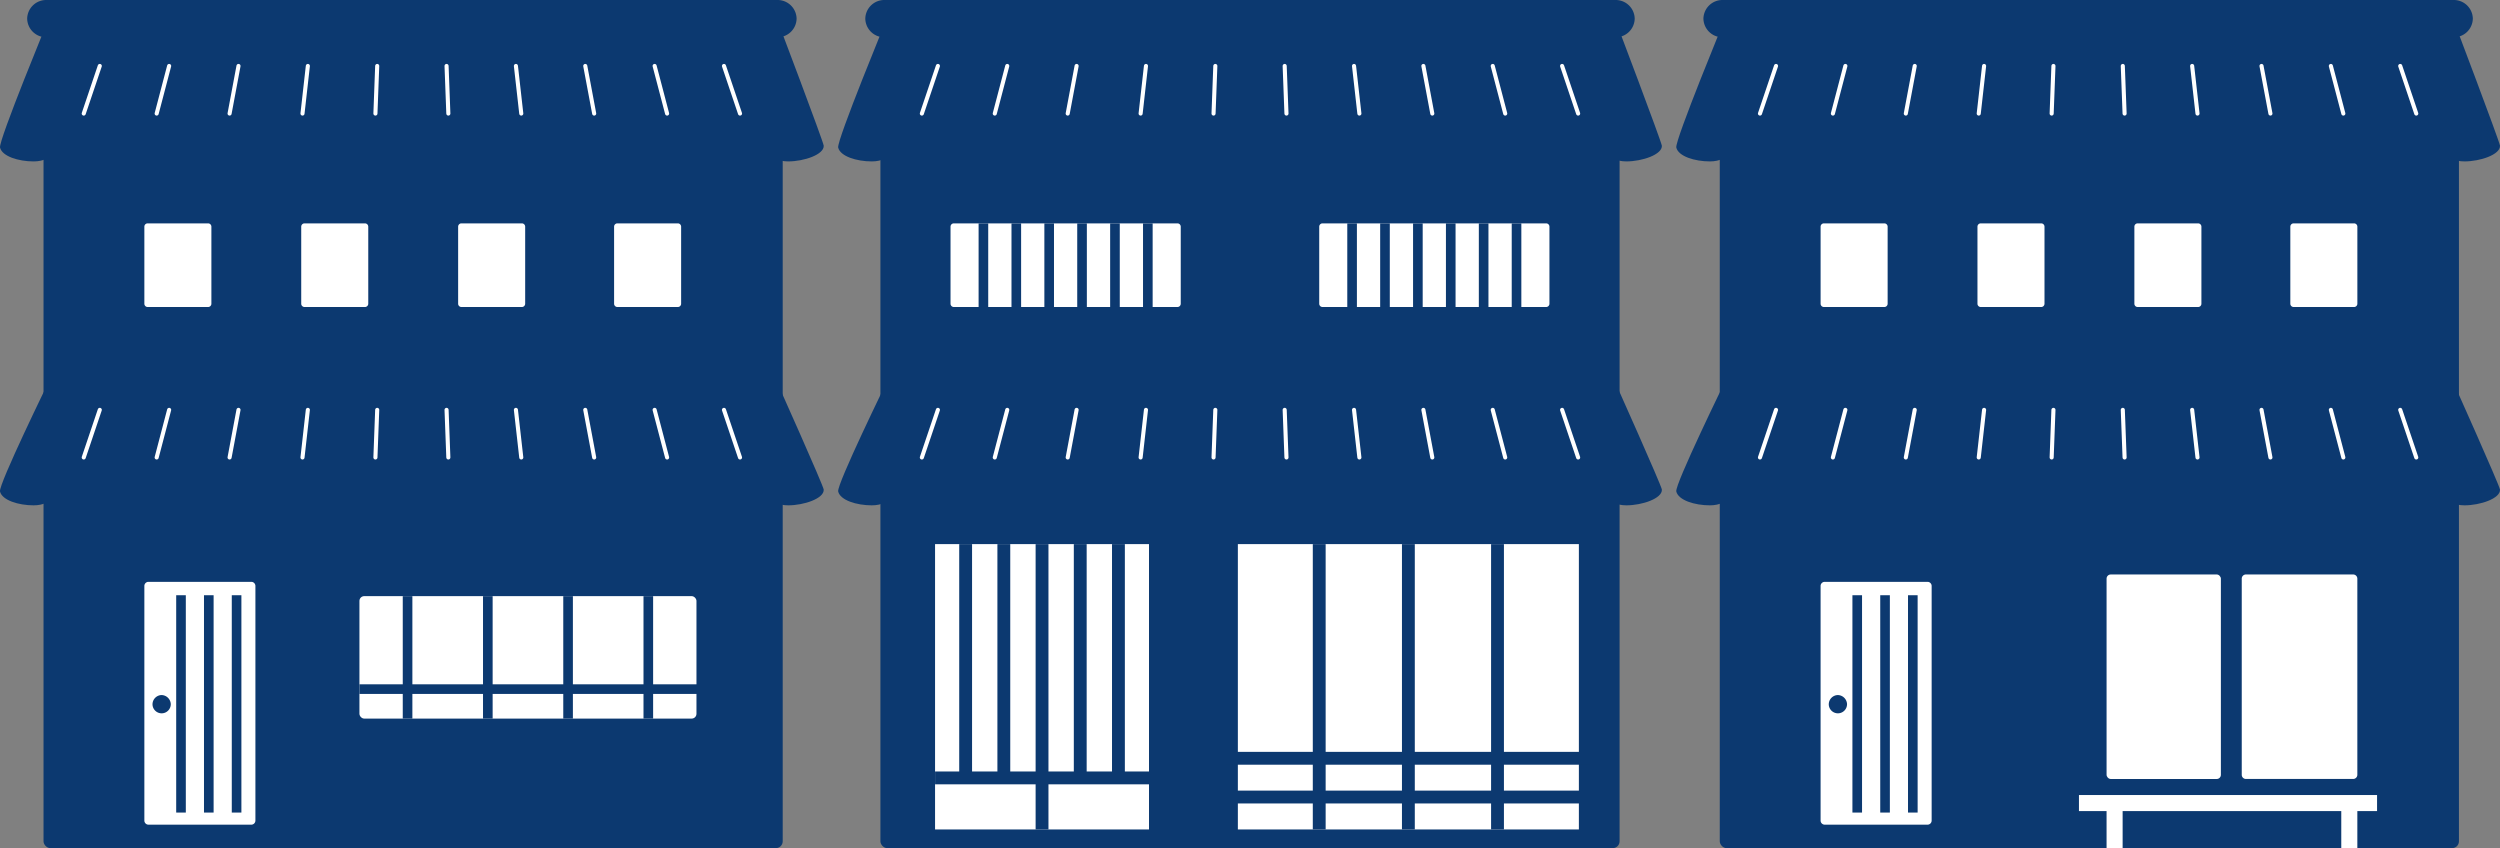 <svg id="renkei_taishou07" xmlns="http://www.w3.org/2000/svg" xmlns:xlink="http://www.w3.org/1999/xlink" width="303.5" height="102.963" viewBox="0 0 303.5 102.963">
  <rect x="0" y="0" width="303.5" height="102.963" fill="#808080" stroke="none"/>
  <defs>
    <clipPath id="clip-path">
      <rect id="長方形_377" data-name="長方形 377" width="303.5" height="102.963" fill="none"/>
    </clipPath>
  </defs>
  <g id="グループ_269" data-name="グループ 269" transform="translate(0 0)" clip-path="url(#clip-path)">
    <rect id="長方形_320" data-name="長方形 320" width="89.736" height="100.743" rx="0.828" transform="translate(208.779 2.221)" fill="#0c3970"/>
    <path id="パス_6462" data-name="パス 6462" d="M186.434,16.484c.056,1.074-2.4,1.907-4.309,1.907-2.543,0-2.543-1.949-5.088-1.949s-2.543,1.949-5.088,1.949-2.543-1.949-5.088-1.949-2.543,1.949-5.088,1.949-2.543-1.949-5.088-1.949-2.54,1.949-5.081,1.949-2.545-1.949-5.088-1.949-2.543,1.949-5.086,1.949-2.545-1.949-5.09-1.949-2.543,1.949-5.086,1.949-2.545-1.949-5.09-1.949-2.545,1.949-5.09,1.949-2.548-1.949-5.093-1.949-2.545,1.949-5.093,1.949-2.545-1.949-5.09-1.949-2.545,1.949-5.09,1.949-2.545-1.949-5.093-1.949-2.55,1.949-5.1,1.949c-1.851,0-3.824-.619-4.08-1.681C86.235,15.876,92.42.89,92.42.89h88.25s5.74,15.156,5.764,15.594" transform="translate(117.066 1.205)" fill="#0c3970"/>
    <path id="パス_6463" data-name="パス 6463" d="M181.237,2.263A2.308,2.308,0,0,1,178.9,4.525H90.169a2.308,2.308,0,0,1-2.338-2.263A2.308,2.308,0,0,1,90.169,0H178.9a2.308,2.308,0,0,1,2.338,2.263" transform="translate(118.964 0)" fill="#0c3970"/>
    <line id="線_186" data-name="線 186" x1="1.95" y2="5.78" transform="translate(213.66 8.006)" fill="none" stroke="#fff" stroke-linecap="round" stroke-linejoin="round" stroke-width="0.496"/>
    <line id="線_187" data-name="線 187" x1="1.516" y2="5.78" transform="translate(222.513 8.006)" fill="none" stroke="#fff" stroke-linecap="round" stroke-linejoin="round" stroke-width="0.496"/>
    <line id="線_188" data-name="線 188" x1="1.083" y2="5.78" transform="translate(231.366 8.006)" fill="none" stroke="#fff" stroke-linecap="round" stroke-linejoin="round" stroke-width="0.496"/>
    <line id="線_189" data-name="線 189" x1="0.65" y2="5.78" transform="translate(240.219 8.006)" fill="none" stroke="#fff" stroke-linecap="round" stroke-linejoin="round" stroke-width="0.496"/>
    <line id="線_190" data-name="線 190" x1="0.217" y2="5.78" transform="translate(249.071 8.006)" fill="none" stroke="#fff" stroke-linecap="round" stroke-linejoin="round" stroke-width="0.496"/>
    <line id="線_191" data-name="線 191" x2="0.217" y2="5.78" transform="translate(257.708 8.006)" fill="none" stroke="#fff" stroke-linecap="round" stroke-linejoin="round" stroke-width="0.496"/>
    <line id="線_192" data-name="線 192" x2="0.65" y2="5.78" transform="translate(266.127 8.006)" fill="none" stroke="#fff" stroke-linecap="round" stroke-linejoin="round" stroke-width="0.496"/>
    <line id="線_193" data-name="線 193" x2="1.083" y2="5.78" transform="translate(274.547 8.006)" fill="none" stroke="#fff" stroke-linecap="round" stroke-linejoin="round" stroke-width="0.496"/>
    <line id="線_194" data-name="線 194" x2="1.516" y2="5.78" transform="translate(282.966 8.006)" fill="none" stroke="#fff" stroke-linecap="round" stroke-linejoin="round" stroke-width="0.496"/>
    <line id="線_195" data-name="線 195" x2="1.949" y2="5.78" transform="translate(291.386 8.006)" fill="none" stroke="#fff" stroke-linecap="round" stroke-linejoin="round" stroke-width="0.496"/>
    <path id="パス_6464" data-name="パス 6464" d="M186.434,32.872c.056,1.074-2.4,1.907-4.309,1.907-2.543,0-2.543-1.949-5.088-1.949s-2.543,1.949-5.088,1.949-2.543-1.949-5.088-1.949-2.543,1.949-5.088,1.949-2.543-1.949-5.088-1.949-2.54,1.949-5.081,1.949-2.545-1.949-5.088-1.949-2.543,1.949-5.086,1.949-2.545-1.949-5.09-1.949-2.543,1.949-5.086,1.949-2.545-1.949-5.09-1.949-2.545,1.949-5.09,1.949-2.548-1.949-5.093-1.949-2.545,1.949-5.093,1.949-2.545-1.949-5.09-1.949-2.545,1.949-5.09,1.949-2.545-1.949-5.093-1.949-2.55,1.949-5.1,1.949c-1.851,0-3.824-.619-4.08-1.681-.2-.833,5.985-13.482,5.985-13.482h88.25s5.74,12.818,5.764,13.256" transform="translate(117.066 26.569)" fill="#0c3970"/>
    <line id="線_196" data-name="線 196" x1="1.95" y2="5.78" transform="translate(213.66 49.757)" fill="none" stroke="#fff" stroke-linecap="round" stroke-linejoin="round" stroke-width="0.496"/>
    <line id="線_197" data-name="線 197" x1="1.516" y2="5.78" transform="translate(222.513 49.757)" fill="none" stroke="#fff" stroke-linecap="round" stroke-linejoin="round" stroke-width="0.496"/>
    <line id="線_198" data-name="線 198" x1="1.083" y2="5.78" transform="translate(231.366 49.757)" fill="none" stroke="#fff" stroke-linecap="round" stroke-linejoin="round" stroke-width="0.496"/>
    <line id="線_199" data-name="線 199" x1="0.65" y2="5.78" transform="translate(240.219 49.757)" fill="none" stroke="#fff" stroke-linecap="round" stroke-linejoin="round" stroke-width="0.496"/>
    <line id="線_200" data-name="線 200" x1="0.217" y2="5.78" transform="translate(249.071 49.757)" fill="none" stroke="#fff" stroke-linecap="round" stroke-linejoin="round" stroke-width="0.496"/>
    <line id="線_201" data-name="線 201" x2="0.217" y2="5.78" transform="translate(257.708 49.757)" fill="none" stroke="#fff" stroke-linecap="round" stroke-linejoin="round" stroke-width="0.496"/>
    <line id="線_202" data-name="線 202" x2="0.65" y2="5.78" transform="translate(266.127 49.757)" fill="none" stroke="#fff" stroke-linecap="round" stroke-linejoin="round" stroke-width="0.496"/>
    <line id="線_203" data-name="線 203" x2="1.083" y2="5.78" transform="translate(274.547 49.757)" fill="none" stroke="#fff" stroke-linecap="round" stroke-linejoin="round" stroke-width="0.496"/>
    <line id="線_204" data-name="線 204" x2="1.516" y2="5.78" transform="translate(282.966 49.757)" fill="none" stroke="#fff" stroke-linecap="round" stroke-linejoin="round" stroke-width="0.496"/>
    <line id="線_205" data-name="線 205" x2="1.949" y2="5.78" transform="translate(291.386 49.757)" fill="none" stroke="#fff" stroke-linecap="round" stroke-linejoin="round" stroke-width="0.496"/>
    <path id="長方形_321" data-name="長方形 321" d="M.5,0H12.982a.5.5,0,0,1,.5.5V28.98a.5.5,0,0,1-.5.5H.5a.5.5,0,0,1-.5-.5V.5A.5.5,0,0,1,.5,0Z" transform="translate(221.02 70.635)" fill="#fff"/>
    <path id="長方形_322" data-name="長方形 322" d="M.506,0h13.02a.507.507,0,0,1,.507.507V24.318a.507.507,0,0,1-.507.507H.506A.506.506,0,0,1,0,24.319V.506A.506.506,0,0,1,.506,0Z" transform="translate(272.148 69.741)" fill="#fff"/>
    <rect id="長方形_323" data-name="長方形 323" width="13.877" height="24.828" rx="0.504" transform="translate(255.738 69.741)" fill="#fff"/>
    <path id="パス_6465" data-name="パス 6465" d="M95.387,35.838a1.15,1.15,0,0,1,1.125,1.095,1.109,1.109,0,0,1-2.218.028,1.133,1.133,0,0,1,1.092-1.123" transform="translate(127.718 48.541)" fill="#0c3970"/>
    <path id="長方形_324" data-name="長方形 324" d="M.4,0H7.738a.4.4,0,0,1,.4.4V9.754a.4.4,0,0,1-.4.4H.4a.4.4,0,0,1-.4-.4V.4A.4.4,0,0,1,.4,0Z" transform="translate(221.021 27.117)" fill="#fff"/>
    <path id="長方形_325" data-name="長方形 325" d="M.4,0H7.738a.4.4,0,0,1,.4.4V9.755a.4.4,0,0,1-.4.4H.4a.4.4,0,0,1-.4-.4V.4A.4.4,0,0,1,.4,0Z" transform="translate(240.064 27.117)" fill="#fff"/>
    <path id="長方形_326" data-name="長方形 326" d="M.4,0H7.738a.4.4,0,0,1,.4.4V9.754a.4.4,0,0,1-.4.4H.4a.4.4,0,0,1-.4-.4V.4A.4.4,0,0,1,.4,0Z" transform="translate(259.113 27.117)" fill="#fff"/>
    <path id="長方形_327" data-name="長方形 327" d="M.4,0H7.738a.4.4,0,0,1,.4.4V9.754a.4.4,0,0,1-.4.4H.4a.4.4,0,0,1-.4-.4V.4A.4.4,0,0,1,.4,0Z" transform="translate(278.046 27.117)" fill="#fff"/>
    <rect id="長方形_328" data-name="長方形 328" width="1.168" height="26.384" transform="translate(224.884 72.261)" fill="#0c3970"/>
    <rect id="長方形_329" data-name="長方形 329" width="1.168" height="26.384" transform="translate(228.261 72.261)" fill="#0c3970"/>
    <rect id="長方形_330" data-name="長方形 330" width="1.168" height="26.384" transform="translate(231.632 72.261)" fill="#0c3970"/>
    <rect id="長方形_331" data-name="長方形 331" width="36.19" height="1.949" transform="translate(252.385 96.517)" fill="#fff"/>
    <rect id="長方形_332" data-name="長方形 332" width="1.95" height="5.107" transform="translate(284.231 97.856)" fill="#fff"/>
    <rect id="長方形_333" data-name="長方形 333" width="1.95" height="5.107" transform="translate(255.737 97.856)" fill="#fff"/>
    <rect id="長方形_334" data-name="長方形 334" width="89.736" height="100.743" rx="0.828" transform="translate(5.284 2.221)" fill="#0c3970"/>
    <path id="パス_6466" data-name="パス 6466" d="M100,16.484c.057,1.074-2.4,1.907-4.309,1.907-2.543,0-2.543-1.949-5.088-1.949s-2.543,1.949-5.088,1.949-2.543-1.949-5.088-1.949-2.543,1.949-5.088,1.949-2.543-1.949-5.088-1.949-2.54,1.949-5.081,1.949-2.545-1.949-5.088-1.949S57.543,18.391,55,18.391s-2.545-1.949-5.09-1.949-2.543,1.949-5.086,1.949-2.545-1.949-5.09-1.949-2.545,1.949-5.09,1.949-2.548-1.949-5.093-1.949-2.545,1.949-5.093,1.949-2.545-1.949-5.09-1.949-2.545,1.949-5.09,1.949-2.545-1.949-5.093-1.949-2.55,1.949-5.1,1.949c-1.851,0-3.824-.619-4.08-1.681C-.2,15.876,5.99.89,5.99.89H94.24S99.98,16.046,100,16.484" transform="translate(0 1.205)" fill="#0c3970"/>
    <path id="パス_6467" data-name="パス 6467" d="M94.808,2.263A2.309,2.309,0,0,1,92.47,4.525H3.74A2.308,2.308,0,0,1,1.4,2.263,2.308,2.308,0,0,1,3.74,0H92.47a2.309,2.309,0,0,1,2.338,2.263" transform="translate(1.899 0)" fill="#0c3970"/>
    <line id="線_206" data-name="線 206" x1="1.949" y2="5.78" transform="translate(10.165 8.006)" fill="none" stroke="#fff" stroke-linecap="round" stroke-linejoin="round" stroke-width="0.496"/>
    <line id="線_207" data-name="線 207" x1="1.516" y2="5.78" transform="translate(19.018 8.006)" fill="none" stroke="#fff" stroke-linecap="round" stroke-linejoin="round" stroke-width="0.496"/>
    <line id="線_208" data-name="線 208" x1="1.083" y2="5.78" transform="translate(27.871 8.006)" fill="none" stroke="#fff" stroke-linecap="round" stroke-linejoin="round" stroke-width="0.496"/>
    <line id="線_209" data-name="線 209" x1="0.65" y2="5.78" transform="translate(36.723 8.006)" fill="none" stroke="#fff" stroke-linecap="round" stroke-linejoin="round" stroke-width="0.496"/>
    <line id="線_210" data-name="線 210" x1="0.217" y2="5.78" transform="translate(45.576 8.006)" fill="none" stroke="#fff" stroke-linecap="round" stroke-linejoin="round" stroke-width="0.496"/>
    <line id="線_211" data-name="線 211" x2="0.217" y2="5.78" transform="translate(54.212 8.006)" fill="none" stroke="#fff" stroke-linecap="round" stroke-linejoin="round" stroke-width="0.496"/>
    <line id="線_212" data-name="線 212" x2="0.65" y2="5.78" transform="translate(62.632 8.006)" fill="none" stroke="#fff" stroke-linecap="round" stroke-linejoin="round" stroke-width="0.496"/>
    <line id="線_213" data-name="線 213" x2="1.083" y2="5.78" transform="translate(71.051 8.006)" fill="none" stroke="#fff" stroke-linecap="round" stroke-linejoin="round" stroke-width="0.496"/>
    <line id="線_214" data-name="線 214" x2="1.516" y2="5.78" transform="translate(79.471 8.006)" fill="none" stroke="#fff" stroke-linecap="round" stroke-linejoin="round" stroke-width="0.496"/>
    <line id="線_215" data-name="線 215" x2="1.949" y2="5.78" transform="translate(87.89 8.006)" fill="none" stroke="#fff" stroke-linecap="round" stroke-linejoin="round" stroke-width="0.496"/>
    <path id="パス_6468" data-name="パス 6468" d="M100,32.872c.057,1.074-2.4,1.907-4.309,1.907-2.543,0-2.543-1.949-5.088-1.949s-2.543,1.949-5.088,1.949-2.543-1.949-5.088-1.949-2.543,1.949-5.088,1.949-2.543-1.949-5.088-1.949-2.54,1.949-5.081,1.949-2.545-1.949-5.088-1.949S57.543,34.779,55,34.779s-2.545-1.949-5.09-1.949-2.543,1.949-5.086,1.949-2.545-1.949-5.09-1.949-2.545,1.949-5.09,1.949-2.548-1.949-5.093-1.949-2.545,1.949-5.093,1.949-2.545-1.949-5.09-1.949-2.545,1.949-5.09,1.949-2.545-1.949-5.093-1.949-2.55,1.949-5.1,1.949C2.234,34.779.261,34.16,0,33.1-.2,32.264,5.99,19.616,5.99,19.616H94.24S99.98,32.434,100,32.872" transform="translate(0 26.569)" fill="#0c3970"/>
    <line id="線_216" data-name="線 216" x1="1.949" y2="5.78" transform="translate(10.165 49.757)" fill="none" stroke="#fff" stroke-linecap="round" stroke-linejoin="round" stroke-width="0.496"/>
    <line id="線_217" data-name="線 217" x1="1.516" y2="5.78" transform="translate(19.018 49.757)" fill="none" stroke="#fff" stroke-linecap="round" stroke-linejoin="round" stroke-width="0.496"/>
    <line id="線_218" data-name="線 218" x1="1.083" y2="5.78" transform="translate(27.871 49.757)" fill="none" stroke="#fff" stroke-linecap="round" stroke-linejoin="round" stroke-width="0.496"/>
    <line id="線_219" data-name="線 219" x1="0.65" y2="5.78" transform="translate(36.723 49.757)" fill="none" stroke="#fff" stroke-linecap="round" stroke-linejoin="round" stroke-width="0.496"/>
    <line id="線_220" data-name="線 220" x1="0.217" y2="5.78" transform="translate(45.576 49.757)" fill="none" stroke="#fff" stroke-linecap="round" stroke-linejoin="round" stroke-width="0.496"/>
    <line id="線_221" data-name="線 221" x2="0.217" y2="5.78" transform="translate(54.212 49.757)" fill="none" stroke="#fff" stroke-linecap="round" stroke-linejoin="round" stroke-width="0.496"/>
    <line id="線_222" data-name="線 222" x2="0.65" y2="5.78" transform="translate(62.632 49.757)" fill="none" stroke="#fff" stroke-linecap="round" stroke-linejoin="round" stroke-width="0.496"/>
    <line id="線_223" data-name="線 223" x2="1.083" y2="5.78" transform="translate(71.051 49.757)" fill="none" stroke="#fff" stroke-linecap="round" stroke-linejoin="round" stroke-width="0.496"/>
    <line id="線_224" data-name="線 224" x2="1.516" y2="5.78" transform="translate(79.471 49.757)" fill="none" stroke="#fff" stroke-linecap="round" stroke-linejoin="round" stroke-width="0.496"/>
    <line id="線_225" data-name="線 225" x2="1.949" y2="5.78" transform="translate(87.89 49.757)" fill="none" stroke="#fff" stroke-linecap="round" stroke-linejoin="round" stroke-width="0.496"/>
    <path id="長方形_335" data-name="長方形 335" d="M.5,0H12.982a.5.5,0,0,1,.5.5V28.98a.5.5,0,0,1-.5.5H.5a.5.5,0,0,1-.5-.5V.5A.5.5,0,0,1,.5,0Z" transform="translate(17.525 70.635)" fill="#fff"/>
    <path id="パス_6469" data-name="パス 6469" d="M8.956,35.838a1.15,1.15,0,0,1,1.125,1.095,1.109,1.109,0,0,1-2.218.028,1.133,1.133,0,0,1,1.092-1.123" transform="translate(10.651 48.541)" fill="#0c3970"/>
    <path id="長方形_336" data-name="長方形 336" d="M.4,0H7.738a.4.4,0,0,1,.4.4V9.754a.4.4,0,0,1-.4.4H.4a.4.4,0,0,1-.4-.4V.4A.4.4,0,0,1,.4,0Z" transform="translate(17.525 27.117)" fill="#fff"/>
    <path id="長方形_337" data-name="長方形 337" d="M.4,0H7.738a.4.4,0,0,1,.4.4V9.754a.4.4,0,0,1-.4.4H.4a.4.4,0,0,1-.4-.4V.4A.4.4,0,0,1,.4,0Z" transform="translate(36.569 27.117)" fill="#fff"/>
    <path id="長方形_338" data-name="長方形 338" d="M.4,0H7.738a.4.4,0,0,1,.4.4V9.754a.4.4,0,0,1-.4.4H.4a.4.4,0,0,1-.4-.4V.4A.4.4,0,0,1,.4,0Z" transform="translate(55.618 27.117)" fill="#fff"/>
    <path id="長方形_339" data-name="長方形 339" d="M.4,0H7.738a.4.4,0,0,1,.4.4V9.754a.4.4,0,0,1-.4.4H.4a.4.4,0,0,1-.4-.4V.4A.4.4,0,0,1,.4,0Z" transform="translate(74.551 27.117)" fill="#fff"/>
    <rect id="長方形_340" data-name="長方形 340" width="1.168" height="26.384" transform="translate(21.39 72.261)" fill="#0c3970"/>
    <rect id="長方形_341" data-name="長方形 341" width="1.168" height="26.384" transform="translate(24.764 72.261)" fill="#0c3970"/>
    <rect id="長方形_342" data-name="長方形 342" width="1.168" height="26.384" transform="translate(28.138 72.261)" fill="#0c3970"/>
    <rect id="長方形_343" data-name="長方形 343" width="40.916" height="14.866" rx="0.582" transform="translate(43.635 72.371)" fill="#fff"/>
    <rect id="長方形_344" data-name="長方形 344" width="1.168" height="14.864" transform="translate(48.895 72.374)" fill="#0c3970"/>
    <rect id="長方形_345" data-name="長方形 345" width="1.168" height="14.864" transform="translate(58.638 72.374)" fill="#0c3970"/>
    <rect id="長方形_346" data-name="長方形 346" width="1.168" height="14.864" transform="translate(68.381 72.374)" fill="#0c3970"/>
    <rect id="長方形_347" data-name="長方形 347" width="41.038" height="1.168" transform="translate(43.633 83.075)" fill="#0c3970"/>
    <rect id="長方形_348" data-name="長方形 348" width="1.168" height="14.864" transform="translate(78.121 72.374)" fill="#0c3970"/>
    <rect id="長方形_349" data-name="長方形 349" width="89.736" height="100.743" rx="0.828" transform="translate(106.882 2.221)" fill="#0c3970"/>
    <path id="パス_6470" data-name="パス 6470" d="M143.219,16.484c.056,1.074-2.4,1.907-4.309,1.907-2.543,0-2.543-1.949-5.088-1.949s-2.543,1.949-5.088,1.949-2.543-1.949-5.088-1.949-2.543,1.949-5.088,1.949-2.543-1.949-5.088-1.949-2.54,1.949-5.081,1.949-2.545-1.949-5.088-1.949-2.543,1.949-5.086,1.949-2.545-1.949-5.09-1.949-2.543,1.949-5.086,1.949-2.545-1.949-5.09-1.949-2.545,1.949-5.093,1.949-2.545-1.949-5.09-1.949-2.545,1.949-5.093,1.949-2.545-1.949-5.09-1.949-2.545,1.949-5.09,1.949-2.545-1.949-5.093-1.949-2.55,1.949-5.1,1.949c-1.853,0-3.824-.619-4.08-1.681C43.02,15.876,49.2.89,49.2.89h88.25s5.74,15.156,5.764,15.594" transform="translate(58.533 1.205)" fill="#0c3970"/>
    <path id="パス_6471" data-name="パス 6471" d="M138.022,2.263a2.308,2.308,0,0,1-2.338,2.263H46.954a2.308,2.308,0,0,1-2.338-2.263A2.308,2.308,0,0,1,46.954,0h88.73a2.308,2.308,0,0,1,2.338,2.263" transform="translate(60.431 0)" fill="#0c3970"/>
    <line id="線_226" data-name="線 226" x1="1.95" y2="5.78" transform="translate(111.913 8.006)" fill="none" stroke="#fff" stroke-linecap="round" stroke-linejoin="round" stroke-width="0.496"/>
    <line id="線_227" data-name="線 227" x1="1.516" y2="5.78" transform="translate(120.765 8.006)" fill="none" stroke="#fff" stroke-linecap="round" stroke-linejoin="round" stroke-width="0.496"/>
    <line id="線_228" data-name="線 228" x1="1.083" y2="5.78" transform="translate(129.618 8.006)" fill="none" stroke="#fff" stroke-linecap="round" stroke-linejoin="round" stroke-width="0.496"/>
    <line id="線_229" data-name="線 229" x1="0.65" y2="5.78" transform="translate(138.471 8.006)" fill="none" stroke="#fff" stroke-linecap="round" stroke-linejoin="round" stroke-width="0.496"/>
    <line id="線_230" data-name="線 230" x1="0.217" y2="5.78" transform="translate(147.324 8.006)" fill="none" stroke="#fff" stroke-linecap="round" stroke-linejoin="round" stroke-width="0.496"/>
    <line id="線_231" data-name="線 231" x2="0.217" y2="5.78" transform="translate(155.96 8.006)" fill="none" stroke="#fff" stroke-linecap="round" stroke-linejoin="round" stroke-width="0.496"/>
    <line id="線_232" data-name="線 232" x2="0.65" y2="5.78" transform="translate(164.379 8.006)" fill="none" stroke="#fff" stroke-linecap="round" stroke-linejoin="round" stroke-width="0.496"/>
    <line id="線_233" data-name="線 233" x2="1.083" y2="5.78" transform="translate(172.799 8.006)" fill="none" stroke="#fff" stroke-linecap="round" stroke-linejoin="round" stroke-width="0.496"/>
    <line id="線_234" data-name="線 234" x2="1.516" y2="5.78" transform="translate(181.218 8.006)" fill="none" stroke="#fff" stroke-linecap="round" stroke-linejoin="round" stroke-width="0.496"/>
    <line id="線_235" data-name="線 235" x2="1.949" y2="5.78" transform="translate(189.638 8.006)" fill="none" stroke="#fff" stroke-linecap="round" stroke-linejoin="round" stroke-width="0.496"/>
    <path id="パス_6472" data-name="パス 6472" d="M143.219,32.872c.056,1.074-2.4,1.907-4.309,1.907-2.543,0-2.543-1.949-5.088-1.949s-2.543,1.949-5.088,1.949-2.543-1.949-5.088-1.949-2.543,1.949-5.088,1.949-2.543-1.949-5.088-1.949-2.54,1.949-5.081,1.949-2.545-1.949-5.088-1.949-2.543,1.949-5.086,1.949-2.545-1.949-5.09-1.949-2.543,1.949-5.086,1.949-2.545-1.949-5.09-1.949-2.545,1.949-5.093,1.949-2.545-1.949-5.09-1.949-2.545,1.949-5.093,1.949-2.545-1.949-5.09-1.949-2.545,1.949-5.09,1.949-2.545-1.949-5.093-1.949-2.55,1.949-5.1,1.949c-1.853,0-3.824-.619-4.08-1.681-.2-.833,5.985-13.482,5.985-13.482h88.25s5.74,12.818,5.764,13.256" transform="translate(58.533 26.569)" fill="#0c3970"/>
    <line id="線_236" data-name="線 236" x1="1.95" y2="5.78" transform="translate(111.913 49.757)" fill="none" stroke="#fff" stroke-linecap="round" stroke-linejoin="round" stroke-width="0.496"/>
    <line id="線_237" data-name="線 237" x1="1.516" y2="5.78" transform="translate(120.765 49.757)" fill="none" stroke="#fff" stroke-linecap="round" stroke-linejoin="round" stroke-width="0.496"/>
    <line id="線_238" data-name="線 238" x1="1.083" y2="5.78" transform="translate(129.618 49.757)" fill="none" stroke="#fff" stroke-linecap="round" stroke-linejoin="round" stroke-width="0.496"/>
    <line id="線_239" data-name="線 239" x1="0.65" y2="5.78" transform="translate(138.471 49.757)" fill="none" stroke="#fff" stroke-linecap="round" stroke-linejoin="round" stroke-width="0.496"/>
    <line id="線_240" data-name="線 240" x1="0.217" y2="5.78" transform="translate(147.324 49.757)" fill="none" stroke="#fff" stroke-linecap="round" stroke-linejoin="round" stroke-width="0.496"/>
    <line id="線_241" data-name="線 241" x2="0.217" y2="5.78" transform="translate(155.96 49.757)" fill="none" stroke="#fff" stroke-linecap="round" stroke-linejoin="round" stroke-width="0.496"/>
    <line id="線_242" data-name="線 242" x2="0.65" y2="5.78" transform="translate(164.379 49.757)" fill="none" stroke="#fff" stroke-linecap="round" stroke-linejoin="round" stroke-width="0.496"/>
    <line id="線_243" data-name="線 243" x2="1.083" y2="5.78" transform="translate(172.799 49.757)" fill="none" stroke="#fff" stroke-linecap="round" stroke-linejoin="round" stroke-width="0.496"/>
    <line id="線_244" data-name="線 244" x2="1.516" y2="5.78" transform="translate(181.218 49.757)" fill="none" stroke="#fff" stroke-linecap="round" stroke-linejoin="round" stroke-width="0.496"/>
    <line id="線_245" data-name="線 245" x2="1.949" y2="5.78" transform="translate(189.638 49.757)" fill="none" stroke="#fff" stroke-linecap="round" stroke-linejoin="round" stroke-width="0.496"/>
    <path id="パス_6473" data-name="パス 6473" d="M52.841,36.821a1.1,1.1,0,0,1,1.125.982,1.053,1.053,0,0,1-1.092,1,1,1,0,1,1-.033-1.98" transform="translate(70.092 49.872)" fill="#0c3970"/>
    <path id="長方形_350" data-name="長方形 350" d="M.4,0H27.548a.4.4,0,0,1,.4.4V9.754a.4.4,0,0,1-.4.4H.4a.4.4,0,0,1-.4-.4V.4A.4.4,0,0,1,.4,0Z" transform="translate(160.154 27.117)" fill="#fff"/>
    <rect id="長方形_351" data-name="長方形 351" width="1.168" height="10.152" transform="translate(163.56 27.119)" fill="#0c3970"/>
    <rect id="長方形_352" data-name="長方形 352" width="1.168" height="10.152" transform="translate(167.553 27.119)" fill="#0c3970"/>
    <rect id="長方形_353" data-name="長方形 353" width="1.168" height="10.152" transform="translate(171.546 27.119)" fill="#0c3970"/>
    <rect id="長方形_354" data-name="長方形 354" width="1.168" height="10.152" transform="translate(175.537 27.119)" fill="#0c3970"/>
    <rect id="長方形_355" data-name="長方形 355" width="1.168" height="10.152" transform="translate(179.53 27.119)" fill="#0c3970"/>
    <rect id="長方形_356" data-name="長方形 356" width="1.168" height="10.152" transform="translate(183.523 27.119)" fill="#0c3970"/>
    <path id="長方形_357" data-name="長方形 357" d="M.4,0H27.548a.4.4,0,0,1,.4.4V9.754a.4.4,0,0,1-.4.4H.4a.4.4,0,0,1-.4-.4V.4A.4.4,0,0,1,.4,0Z" transform="translate(115.394 27.117)" fill="#fff"/>
    <rect id="長方形_358" data-name="長方形 358" width="1.168" height="10.152" transform="translate(118.802 27.119)" fill="#0c3970"/>
    <rect id="長方形_359" data-name="長方形 359" width="1.168" height="10.152" transform="translate(122.795 27.119)" fill="#0c3970"/>
    <rect id="長方形_360" data-name="長方形 360" width="1.168" height="10.152" transform="translate(126.786 27.119)" fill="#0c3970"/>
    <rect id="長方形_361" data-name="長方形 361" width="1.168" height="10.152" transform="translate(130.776 27.119)" fill="#0c3970"/>
    <rect id="長方形_362" data-name="長方形 362" width="1.168" height="10.152" transform="translate(134.772 27.119)" fill="#0c3970"/>
    <rect id="長方形_363" data-name="長方形 363" width="1.168" height="10.152" transform="translate(138.763 27.119)" fill="#0c3970"/>
    <rect id="長方形_364" data-name="長方形 364" width="41.399" height="34.641" transform="translate(150.276 66.055)" fill="#fff"/>
    <rect id="長方形_365" data-name="長方形 365" width="44.325" height="1.559" transform="translate(148.814 95.98)" fill="#0c3970"/>
    <rect id="長方形_366" data-name="長方形 366" width="44.325" height="1.559" transform="translate(148.814 91.276)" fill="#0c3970"/>
    <rect id="長方形_367" data-name="長方形 367" width="1.559" height="34.641" transform="translate(159.374 66.057)" fill="#0c3970"/>
    <rect id="長方形_368" data-name="長方形 368" width="1.559" height="34.641" transform="translate(170.197 66.057)" fill="#0c3970"/>
    <rect id="長方形_369" data-name="長方形 369" width="1.559" height="34.641" transform="translate(181.018 66.057)" fill="#0c3970"/>
    <rect id="長方形_370" data-name="長方形 370" width="25.972" height="34.641" transform="translate(113.516 66.055)" fill="#fff"/>
    <rect id="長方形_371" data-name="長方形 371" width="25.972" height="1.559" transform="translate(113.518 93.658)" fill="#0c3970"/>
    <rect id="長方形_372" data-name="長方形 372" width="1.559" height="28.383" transform="translate(116.449 66.055)" fill="#0c3970"/>
    <rect id="長方形_373" data-name="長方形 373" width="1.559" height="28.383" transform="translate(121.085 66.055)" fill="#0c3970"/>
    <rect id="長方形_374" data-name="長方形 374" width="1.559" height="34.641" transform="translate(125.724 66.057)" fill="#0c3970"/>
    <rect id="長方形_375" data-name="長方形 375" width="1.559" height="28.383" transform="translate(130.362 66.055)" fill="#0c3970"/>
    <rect id="長方形_376" data-name="長方形 376" width="1.559" height="28.383" transform="translate(134.998 66.055)" fill="#0c3970"/>
  </g>
</svg>
